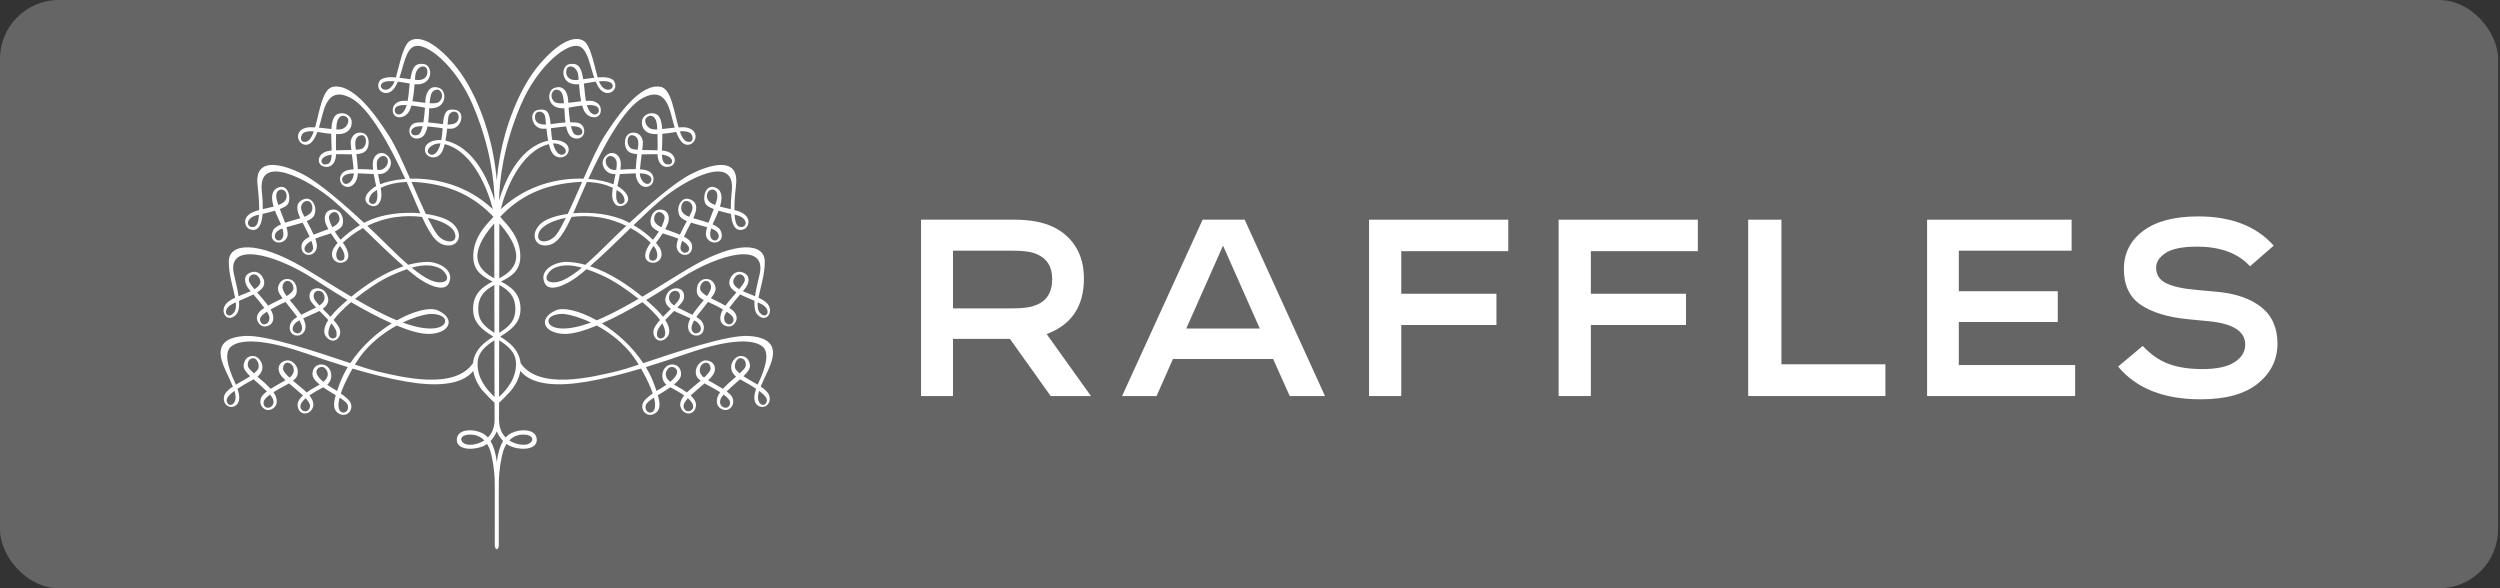 <svg width="340" height="80" viewBox="0 0 340 80" fill="none" xmlns="http://www.w3.org/2000/svg">
<rect x="0" y="0" width="340" height="80" fill="#333333" stroke="none"/>
<rect width="339.735" height="80" rx="8" fill="#DADADA" fill-opacity="0.3"/>
<path d="M103.096 52.21C103.077 52.247 103.063 52.285 103.049 52.317C102.419 51.939 101.712 51.57 101.106 51.163C101.649 50.648 102.027 50.177 101.993 49.691C101.949 49.061 101.54 48.358 100.656 48.416C99.777 48.475 98.727 50.07 100.104 51.224C99.673 51.602 99.26 51.947 99.081 52.118C98.779 52.401 98.529 52.652 98.315 52.883C97.654 52.459 96.882 52.054 96.304 51.713C96.595 51.446 96.834 51.195 96.961 50.994C97.65 49.896 96.936 49.003 95.939 49.014C95.337 49.02 94.623 49.772 94.624 50.524C94.624 51.127 94.812 51.414 95.288 51.769C94.74 52.239 94.136 52.719 93.684 53.124C93.594 53.208 93.503 53.291 93.418 53.376C93.041 53.104 92.563 52.797 91.939 52.464C91.837 52.409 91.748 52.355 91.659 52.3C91.986 52.035 92.263 51.752 92.457 51.455C92.905 50.772 92.471 49.336 91.136 49.6C90.079 49.807 89.667 51.432 90.578 52.28C90.589 52.297 90.612 52.309 90.63 52.325C90.444 52.452 90.246 52.583 90.036 52.715C89.754 52.887 89.512 53.035 89.286 53.175C89.202 52.922 89.112 52.66 89.011 52.383C88.702 51.524 88.301 50.701 87.835 49.926C89.769 49.336 91.681 48.696 93.525 48.055C98.309 46.402 102.002 45.929 103.598 47.048C104.608 47.753 104.367 49.518 103.096 52.21ZM104.291 54.543C104.15 55.365 103.079 55.237 103.088 53.982C103.088 53.742 103.156 53.458 103.248 53.163C104.057 53.757 104.351 54.19 104.291 54.543ZM100.592 50.784C100.392 50.617 100.218 50.445 100.078 50.264C99.708 49.784 100.132 48.691 100.687 48.717C101.467 48.748 101.493 49.593 101.378 49.896C101.308 50.082 100.98 50.422 100.592 50.784ZM99.288 54.773C99.268 55.799 97.953 55.585 97.924 54.679C97.912 54.352 98.08 54.043 98.413 53.667C98.915 54.037 99.292 54.425 99.288 54.773ZM95.753 51.353C95.736 51.34 95.716 51.326 95.699 51.313C95.052 50.798 95.115 50.213 95.289 49.835C95.577 49.222 96.537 48.995 96.644 50.099C96.673 50.4 96.284 50.858 95.753 51.353ZM94.269 55.35C94.216 55.984 93.213 56.281 92.974 55.356C92.888 55.014 93.184 54.569 93.554 54.161C94 54.545 94.306 54.948 94.269 55.35ZM91.14 51.934C90.251 51.174 90.534 50.524 90.85 50.148C91.191 49.747 91.681 49.934 91.826 50.054C92.371 50.491 92.062 51.169 91.14 51.934ZM88.209 56.07C87.934 55.955 87.696 55.627 87.832 55.108C87.917 54.789 88.359 54.448 88.942 54.072C89.434 55.984 88.607 56.233 88.209 56.07ZM80.367 43.866C76.419 45.313 74.718 44.547 74.597 43.759C74.473 42.924 75.887 42.594 76.863 42.719C77.623 42.819 78.913 43.176 80.367 43.866ZM79.134 36.405C77.139 38.044 75.798 38.646 74.752 38.316C73.778 38.007 74.668 36.779 75.34 36.474C76.293 36.037 77.382 35.914 79.134 36.405ZM76.954 29.629C76.503 30.552 76.077 31.335 75.7 31.857C74.763 33.158 72.665 33.239 73.308 31.6C73.639 30.764 75.05 29.995 76.954 29.629ZM84.012 50.463C80.448 51.316 73.296 53.071 70.799 49.384C70.697 48.375 70.187 47.34 68.979 46.432C68.657 46.191 68.343 45.98 68.033 45.781C69.366 44.943 70.654 44.051 70.776 42.34C70.941 39.959 69.414 38.944 68.134 38.296C69.427 37.643 70.654 36.937 70.755 35.128C70.912 32.295 68.787 30.39 68.316 29.823C68.217 29.706 68.121 29.598 68.022 29.485C70.64 26.738 73.715 25.209 78.044 24.801C78.442 24.765 78.809 24.746 79.166 24.74C78.498 26.262 77.834 27.792 77.215 29.095C75.515 29.326 74.099 29.833 73.418 30.532C72.126 31.857 72.72 33.468 74.236 33.381C75.464 33.312 76.341 32.52 77.734 29.502C78.827 29.362 80.038 29.351 81.286 29.524C82.766 29.731 84.067 30.177 85.174 30.711C84.047 31.767 83.185 32.614 82.836 32.965C81.602 34.2 80.537 35.206 79.605 36.009C78.758 35.782 77.906 35.637 77.053 35.617C75.591 35.585 73.217 36.663 74.079 38.514C74.712 39.87 77.101 38.672 78.376 37.729C78.821 37.397 79.292 37.018 79.776 36.607C80.432 36.83 81.167 37.123 82.013 37.508C83.466 38.175 85.283 39.385 86.844 40.647C85.667 41.328 84.437 42.008 83.108 42.67C82.406 43.022 81.757 43.317 81.153 43.566C78.816 42.258 76.64 41.735 75.573 42.216C73.094 43.34 73.947 45.313 76.691 45.411C77.865 45.454 79.451 44.989 81.171 44.276C82.634 45.072 84.196 46.195 85.527 47.723C85.997 48.267 86.453 48.918 86.865 49.593C85.645 49.994 84.639 50.31 84.012 50.463ZM67.871 53.974C67.874 51.989 67.879 49.234 67.883 46.279C69.074 47.044 70.118 47.88 70.174 49.361C70.246 51.408 68.981 52.955 67.871 53.974ZM70.084 41.885C70.127 43.693 69.172 44.444 67.886 45.27C67.891 43.098 67.895 40.852 67.897 38.762C69.046 39.385 70.041 40.164 70.084 41.885ZM67.912 30.381C68.154 30.669 68.395 30.948 68.632 31.255C71.424 34.927 70.079 36.706 67.898 37.848C67.905 34.555 67.908 31.755 67.912 30.381ZM74.259 16.935C73.475 16.954 72.802 16.776 72.754 15.981C72.686 14.878 73.983 14.99 74.142 15.873C74.181 16.089 74.215 16.471 74.259 16.935ZM76.698 14.04C76.09 14.078 75.603 14.045 75.383 13.823C74.571 13.013 75.265 12.166 75.622 12.188C76.356 12.238 76.576 12.629 76.698 14.04ZM78.695 10.848C78.574 10.859 78.455 10.873 78.345 10.881C77.258 10.963 76.851 10.158 77.038 9.48C77.258 8.679 78.503 8.976 78.644 10.268C78.66 10.424 78.674 10.627 78.695 10.848ZM70.87 14.188C73.112 8.964 77.291 5.509 78.926 6.364C79.954 6.902 80.235 8.935 80.813 10.573C80.316 10.63 79.802 10.706 79.317 10.771C79.045 9.092 78.628 8.542 77.475 8.71C76.195 8.893 76.165 11.729 78.744 11.454C78.8 12.177 78.885 13.02 79.036 13.767C78.448 13.828 77.842 13.921 77.29 13.984C77.278 13.794 77.267 13.629 77.258 13.511C77.178 12.533 76.604 11.447 75.307 12C74.326 12.415 74.331 14.885 76.75 14.72C76.758 14.921 76.775 15.136 76.787 15.368C76.811 15.862 76.848 16.287 76.902 16.654C76.613 16.674 76.304 16.7 75.984 16.739C75.663 16.779 75.279 16.842 74.888 16.888C74.729 15.211 74.402 14.774 73.262 14.927C71.878 15.118 72.239 17.173 73.543 17.48C73.724 17.52 73.994 17.519 74.316 17.496C74.369 18.022 74.445 18.593 74.547 19.132C73.949 19.251 73.291 19.502 72.599 19.936C70.121 21.492 68.583 24.78 67.871 27.276C67.92 24.67 68.395 19.954 70.87 14.188ZM68.42 59.98C68.051 60.578 67.735 61.47 67.564 62.822C67.394 61.47 67.076 60.578 66.708 59.978C67.175 59.494 67.443 58.959 67.564 58.653C67.684 58.959 67.952 59.494 68.42 59.98ZM71.484 59.124C72.868 59.264 72.516 60.354 71.467 60.477C70.986 60.535 70.054 60.422 69.258 59.897C69.871 59.261 70.664 59.038 71.484 59.124ZM63.658 60.477C62.612 60.354 62.261 59.264 63.643 59.124C64.462 59.038 65.258 59.261 65.866 59.897C65.071 60.422 64.141 60.535 63.658 60.477ZM56.431 10.848C56.45 10.627 56.465 10.424 56.484 10.268C56.626 8.976 57.867 8.679 58.091 9.48C58.276 10.158 57.867 10.963 56.782 10.881C56.675 10.873 56.551 10.859 56.431 10.848ZM58.427 14.04C58.551 12.629 58.769 12.238 59.507 12.188C59.864 12.166 60.554 13.013 59.745 13.823C59.522 14.045 59.036 14.078 58.427 14.04ZM60.868 16.935C60.913 16.471 60.947 16.089 60.984 15.873C61.143 14.99 62.441 14.878 62.374 15.981C62.326 16.776 61.652 16.954 60.868 16.935ZM62.528 19.936C61.836 19.502 61.176 19.251 60.58 19.132C60.682 18.593 60.756 18.022 60.812 17.496C61.135 17.519 61.405 17.52 61.583 17.48C62.889 17.173 63.249 15.118 61.867 14.927C60.724 14.774 60.395 15.211 60.239 16.888C59.852 16.842 59.465 16.779 59.143 16.739C58.822 16.7 58.514 16.674 58.228 16.654C58.279 16.287 58.317 15.862 58.341 15.368C58.354 15.136 58.369 14.921 58.375 14.72C60.797 14.885 60.8 12.415 59.82 12C58.522 11.447 57.947 12.533 57.867 13.511C57.86 13.629 57.85 13.794 57.837 13.984C57.286 13.921 56.679 13.828 56.091 13.767C56.239 13.02 56.327 12.177 56.384 11.454C58.964 11.729 58.934 8.893 57.65 8.71C56.494 8.542 56.081 9.092 55.809 10.771C55.321 10.706 54.811 10.63 54.317 10.573C54.889 8.935 55.174 6.902 56.201 6.364C57.837 5.509 62.016 8.964 64.259 14.188C66.734 19.954 67.209 24.672 67.256 27.276C66.547 24.78 65.004 21.492 62.528 19.936ZM64.955 49.361C65.008 47.88 66.054 47.044 67.242 46.279C67.249 49.234 67.255 51.989 67.256 53.974C66.144 52.955 64.88 51.408 64.955 49.361ZM67.242 45.27C65.956 44.444 65.001 43.693 65.045 41.885C65.086 40.16 66.082 39.385 67.23 38.762C67.233 40.852 67.238 43.098 67.242 45.27ZM66.495 31.255C66.733 30.948 66.976 30.669 67.216 30.381C67.219 31.755 67.222 34.555 67.23 37.848C65.051 36.706 63.706 34.927 66.495 31.255ZM58.172 29.629C60.075 29.995 61.49 30.764 61.82 31.6C62.462 33.239 60.366 33.158 59.428 31.857C59.051 31.335 58.627 30.552 58.172 29.629ZM55.993 36.405C57.745 35.914 58.834 36.037 59.786 36.474C60.458 36.779 61.349 38.007 60.375 38.316C59.329 38.646 57.985 38.044 55.993 36.405ZM54.763 43.866C56.215 43.176 57.504 42.819 58.264 42.719C59.24 42.594 60.655 42.924 60.531 43.759C60.41 44.547 58.708 45.313 54.763 43.866ZM64.329 49.384C61.832 53.071 54.678 51.316 51.119 50.463C50.488 50.31 49.483 49.994 48.265 49.593C48.676 48.918 49.13 48.267 49.602 47.723C50.934 46.195 52.493 45.072 53.957 44.276C55.675 44.989 57.262 45.454 58.435 45.411C61.181 45.313 62.034 43.34 59.552 42.216C58.486 41.735 56.309 42.258 53.977 43.566C53.369 43.317 52.72 43.022 52.014 42.67C50.69 42.008 49.46 41.328 48.285 40.647C49.844 39.385 51.659 38.175 53.115 37.508C53.962 37.123 54.695 36.83 55.35 36.607C55.837 37.018 56.306 37.397 56.752 37.729C58.026 38.672 60.417 39.87 61.047 38.514C61.909 36.663 59.538 35.585 58.074 35.617C57.222 35.637 56.369 35.782 55.522 36.009C54.59 35.206 53.528 34.2 52.292 32.965C51.94 32.614 51.078 31.767 49.953 30.711C51.058 30.177 52.36 29.731 53.841 29.524C55.087 29.351 56.298 29.362 57.392 29.502C58.788 32.52 59.661 33.312 60.889 33.381C62.406 33.468 63.002 31.857 61.707 30.532C61.03 29.833 59.614 29.326 57.912 29.095C57.294 27.792 56.629 26.262 55.959 24.74C56.314 24.746 56.688 24.765 57.081 24.801C61.412 25.209 64.489 26.738 67.105 29.485C67.007 29.598 66.909 29.706 66.81 29.823C66.339 30.39 64.216 32.295 64.372 35.128C64.472 36.937 65.701 37.643 66.993 38.296C65.713 38.944 64.189 39.959 64.353 42.34C64.47 44.051 65.761 44.943 67.093 45.781C66.787 45.98 66.469 46.191 66.148 46.432C64.943 47.34 64.432 48.375 64.329 49.384ZM46.116 52.383C46.015 52.66 45.925 52.922 45.841 53.175C45.613 53.035 45.375 52.887 45.093 52.715C44.879 52.583 44.683 52.452 44.498 52.325C44.512 52.309 44.537 52.297 44.551 52.28C45.459 51.432 45.048 49.807 43.991 49.6C42.654 49.336 42.222 50.772 42.671 51.455C42.865 51.752 43.142 52.035 43.468 52.3C43.38 52.355 43.289 52.409 43.19 52.464C42.564 52.797 42.087 53.104 41.709 53.376C41.623 53.291 41.532 53.208 41.443 53.124C40.992 52.719 40.385 52.239 39.839 51.769C40.315 51.414 40.5 51.127 40.504 50.524C40.505 49.772 39.789 49.02 39.191 49.014C38.191 49.003 37.477 49.896 38.166 50.994C38.292 51.195 38.536 51.446 38.823 51.713C38.246 52.054 37.474 52.459 36.811 52.883C36.598 52.652 36.348 52.401 36.047 52.118C35.867 51.947 35.451 51.602 35.022 51.224C36.399 50.071 35.353 48.475 34.472 48.416C33.586 48.358 33.177 49.061 33.134 49.691C33.102 50.177 33.478 50.648 34.022 51.163C33.417 51.57 32.709 51.939 32.08 52.317C32.062 52.285 32.05 52.247 32.033 52.21C30.759 49.518 30.519 47.753 31.53 47.048C33.129 45.929 36.814 46.402 41.601 48.055C43.446 48.696 45.359 49.336 47.292 49.926C46.826 50.701 46.425 51.524 46.116 52.383ZM47.294 55.108C47.431 55.627 47.191 55.955 46.919 56.07C46.523 56.233 45.694 55.984 46.185 54.072C46.767 54.448 47.211 54.789 47.294 55.108ZM43.983 51.934C43.064 51.169 42.757 50.491 43.301 50.054C43.446 49.934 43.933 49.747 44.275 50.148C44.591 50.524 44.875 51.174 43.983 51.934ZM42.151 55.356C41.916 56.281 40.91 55.984 40.857 55.35C40.821 54.948 41.125 54.545 41.573 54.161C41.943 54.569 42.237 55.014 42.151 55.356ZM39.43 51.313C39.413 51.326 39.391 51.34 39.374 51.353C38.842 50.858 38.457 50.4 38.485 50.099C38.59 48.995 39.55 49.222 39.839 49.835C40.013 50.213 40.073 50.798 39.43 51.313ZM37.203 54.679C37.175 55.585 35.858 55.799 35.841 54.773C35.833 54.425 36.212 54.037 36.712 53.667C37.044 54.043 37.215 54.352 37.203 54.679ZM34.535 50.784C34.148 50.422 33.819 50.082 33.747 49.896C33.634 49.593 33.663 48.748 34.442 48.717C34.993 48.691 35.415 49.784 35.05 50.264C34.911 50.445 34.735 50.617 34.535 50.784ZM30.839 54.543C30.776 54.19 31.067 53.757 31.878 53.163C31.972 53.458 32.038 53.742 32.041 53.982C32.05 55.237 30.976 55.365 30.839 54.543ZM46.084 41.843C45.61 42.297 45.243 42.704 44.954 43.078C44.605 42.715 44.234 42.345 43.884 41.999C44.416 41.62 45.067 40.926 44.28 39.766C43.674 38.878 41.789 38.956 42.134 40.657C42.189 40.923 42.537 41.339 42.995 41.822C42.671 41.99 42.368 42.108 42.228 42.184C42.011 42.3 41.484 42.542 40.965 42.812C40.703 42.403 40.406 42.05 40.185 41.756C39.955 41.46 39.675 41.133 39.402 40.804C40.127 40.437 40.483 40.064 40.328 39.097C40.099 37.693 38.405 37.556 37.918 38.734C37.665 39.347 37.819 39.743 38.438 40.567C38.133 40.722 37.868 40.836 37.761 40.895C37.35 41.104 36.888 41.33 36.461 41.567C36.041 40.989 35.474 40.346 34.972 39.766C35.509 39.431 35.874 39.061 35.934 38.577C36.027 37.839 35.295 36.786 34.346 36.989C33.132 37.245 33.105 38.263 33.716 39.144C33.766 39.214 33.906 39.381 34.094 39.603C33.709 39.78 33.347 39.91 33.181 39.978C32.964 40.072 32.709 40.173 32.445 40.284C32.283 39.126 31.928 37.889 31.782 37.133C30.981 33.02 36.97 34.352 42.432 37.775C42.995 38.126 44.888 39.393 47.249 40.799C46.813 41.173 46.416 41.528 46.084 41.843ZM45.754 45.147C45.841 45.696 45.718 45.958 45.34 46.024C44.983 46.087 44.229 45.709 44.988 44.112C45.006 44.069 45.035 44.021 45.061 43.981C45.43 44.421 45.7 44.826 45.754 45.147ZM43.446 41.551C43.061 41.142 42.77 40.787 42.7 40.545C42.385 39.427 43.76 39.182 44.086 40.154C44.292 40.769 43.922 41.223 43.446 41.551ZM40.778 45.246C40.42 45.551 39.177 45.034 40.185 43.93C40.284 43.82 40.472 43.697 40.711 43.566C41.313 44.592 41.073 44.992 40.778 45.246ZM38.452 38.797C38.761 37.788 39.847 38.173 39.913 39.174C39.937 39.569 39.481 39.957 38.98 40.264C38.591 39.734 38.324 39.214 38.452 38.797ZM35.535 43.925C35.162 43.412 35.356 42.995 36.301 42.389C36.486 42.678 36.614 42.932 36.63 43.098C36.74 44.123 35.816 44.309 35.535 43.925ZM33.859 38.201C33.671 37.382 34.834 36.815 35.339 37.978C35.584 38.548 35.154 38.998 34.61 39.333C34.215 38.863 33.917 38.455 33.859 38.201ZM31.782 42.548C30.9 43.569 30.034 42.143 31.591 41.349C31.75 41.269 31.909 41.193 32.073 41.117C32.128 41.715 32.073 42.207 31.782 42.548ZM46.322 32.611C46.081 32.296 45.795 31.918 45.527 31.494C45.836 31.341 46.133 31.162 46.382 30.911C46.962 30.328 46.61 28.482 45.343 28.499C44.15 28.519 44.007 29.635 44.289 30.391C44.382 30.631 44.511 30.896 44.66 31.162C44.156 31.369 43.654 31.521 43.377 31.636C43.185 31.71 42.929 31.805 42.662 31.92C42.385 31.304 42.029 30.653 41.711 30.069C42.209 29.859 42.593 29.607 42.731 29.288C43.227 28.163 42.461 26.738 41.41 27.068C40.01 27.508 40.42 28.737 40.798 29.57C40.81 29.601 40.829 29.638 40.844 29.672C40.568 29.758 40.286 29.833 40.01 29.919C39.715 30.006 39.247 30.133 38.77 30.299C38.573 29.752 38.318 29.126 38.057 28.427C38.591 28.225 39.015 27.991 39.159 27.744C39.663 26.894 39.155 24.828 37.697 25.57C36.84 26.01 36.9 27.056 37.212 28.095C36.741 28.227 36.227 28.329 35.739 28.441C35.75 27.776 35.712 26.975 35.605 25.998C35.026 20.705 42.023 24.414 45.385 27.317C46.523 28.297 47.732 29.439 48.958 30.62C47.852 31.27 46.955 31.993 46.322 32.611ZM46.384 35.46C45.784 35.501 45.472 34.713 45.989 33.791C46.041 33.704 46.124 33.587 46.234 33.453C46.268 33.497 46.307 33.547 46.335 33.586C46.922 34.341 47.107 35.411 46.384 35.46ZM44.746 29.697C44.605 28.97 45.943 28.221 46.163 29.666C46.24 30.2 45.78 30.604 45.196 30.913C44.994 30.521 44.827 30.11 44.746 29.697ZM42.544 33.95C42.143 34.87 40.908 34.139 41.63 33.319C41.842 33.08 42.086 32.904 42.339 32.745C42.543 33.272 42.644 33.716 42.544 33.95ZM40.985 28.548C40.688 27.398 42.228 26.744 42.465 28.06C42.602 28.822 42.096 29.209 41.399 29.483C41.2 29.104 41.047 28.777 40.985 28.548ZM38.124 32.657C37.486 32.956 36.879 31.857 38.011 31.241C38.124 31.179 38.261 31.125 38.411 31.065C38.657 31.902 38.55 32.455 38.124 32.657ZM37.697 27.398C37.029 25.312 39.144 25.382 38.972 26.816C38.909 27.337 38.468 27.655 37.865 27.886C37.808 27.724 37.752 27.567 37.697 27.398ZM34.628 30.815C33.55 31.203 33.152 29.652 35.038 29.239C35.099 29.225 35.162 29.21 35.227 29.2C35.171 30.03 35.002 30.683 34.628 30.815ZM45.734 17.603C45.743 17.423 45.754 17.247 45.768 17.07C45.913 15.434 46.956 15.593 47.294 16.093C47.549 16.471 47.223 17.544 46.163 17.606C46.038 17.611 45.888 17.609 45.734 17.603ZM51.693 25.063C51.604 24.603 51.503 24.132 51.418 23.681C51.58 23.676 51.728 23.666 51.857 23.652C52.896 23.526 53.833 21.974 52.532 21.021C51.826 20.501 50.663 20.927 50.693 22.424C50.699 22.659 50.728 22.863 50.751 23.076C50.116 23.036 49.366 22.988 48.664 22.997C48.641 22.36 48.553 21.626 48.47 20.964C49.066 20.916 49.465 20.798 49.719 20.54C50.402 19.853 50.268 18.253 49.248 18.062C48.319 17.889 47.817 18.533 47.704 19.21C47.678 19.393 47.717 19.849 47.781 20.401C47.142 20.414 46.401 20.413 45.7 20.442C45.697 19.862 45.681 19.073 45.705 18.224C45.787 18.228 45.856 18.236 45.943 18.236C47.8 18.27 48.019 16.752 47.737 16.157C47.514 15.68 46.919 15.274 46.163 15.434C45.633 15.544 45.173 15.907 45.067 17.547C44.535 17.494 43.94 17.412 43.37 17.358C43.462 17.067 43.553 16.742 43.647 16.376C44.139 14.401 44.746 11.811 47.65 13.29C50.306 14.646 53.233 20.243 55.12 24.331C53.736 24.437 52.55 24.716 51.693 25.063ZM51.245 22.171C51.265 21.429 52.046 21.009 52.459 21.319C53.149 21.851 52.532 23.143 51.528 23.115C51.466 23.115 51.389 23.109 51.321 23.106C51.27 22.768 51.237 22.451 51.245 22.171ZM50.459 27.683C49.908 27.449 50.288 26.501 50.79 26.139C50.913 26.052 51.069 25.944 51.257 25.831C51.269 25.895 51.284 25.961 51.29 26.03C51.45 27.287 51.086 27.946 50.459 27.683ZM48.319 19.636C48.251 18.606 48.885 18.329 49.34 18.409C49.797 18.485 50.034 19.622 49.326 20.171C49.176 20.289 48.832 20.342 48.396 20.371C48.361 20.092 48.334 19.835 48.319 19.636ZM46.555 24.564C46.46 24.237 46.633 23.777 47.549 23.62C47.708 23.592 47.905 23.581 48.115 23.574C48.072 24.847 46.832 25.514 46.555 24.564ZM44.086 22.36C43.621 22.324 43.301 21.295 45.102 21.029C45.067 21.96 44.852 22.421 44.086 22.36ZM41.646 19.272C40.674 19.508 40.809 18.258 41.377 18.016C41.808 17.831 42.203 17.819 42.674 17.872C42.413 18.62 42.098 19.167 41.646 19.272ZM58.373 20.924C57.756 20.47 58.692 19.448 59.918 19.51C59.516 21.041 58.791 21.238 58.373 20.924ZM56.895 18.315C55.997 18.676 55.56 17.831 56.28 17.369C56.536 17.205 56.968 17.154 57.478 17.16C57.343 17.753 57.156 18.206 56.895 18.315ZM53.685 14.96C53.74 14.416 54.312 14.245 55.314 14.298C54.766 16.136 53.615 15.627 53.685 14.96ZM51.876 11.431C52.124 11.044 52.817 10.989 53.671 11.058C52.908 12.937 51.438 12.1 51.876 11.431ZM83.254 11.431C83.689 12.1 82.219 12.937 81.457 11.058C82.312 10.989 83.002 11.044 83.254 11.431ZM81.445 14.96C81.512 15.627 80.358 16.136 79.813 14.298C80.816 14.245 81.387 14.414 81.445 14.96ZM78.85 17.369C79.564 17.831 79.13 18.676 78.232 18.315C77.969 18.206 77.785 17.753 77.648 17.16C78.159 17.154 78.591 17.205 78.85 17.369ZM76.754 20.924C76.336 21.238 75.611 21.041 75.211 19.51C76.432 19.448 77.371 20.47 76.754 20.924ZM89.392 17.603C89.237 17.609 89.09 17.611 88.965 17.606C87.903 17.544 87.578 16.471 87.833 16.093C88.169 15.593 89.216 15.434 89.356 17.07C89.375 17.247 89.384 17.423 89.392 17.603ZM87.477 13.29C90.379 11.811 90.989 14.401 91.482 16.376C91.574 16.742 91.667 17.067 91.757 17.358C91.185 17.412 90.592 17.494 90.058 17.547C89.953 15.907 89.492 15.544 88.965 15.434C88.209 15.274 87.615 15.68 87.393 16.157C87.11 16.752 87.329 18.27 89.183 18.236C89.27 18.236 89.339 18.228 89.422 18.224C89.446 19.073 89.43 19.862 89.428 20.442C88.726 20.413 87.985 20.414 87.344 20.401C87.411 19.849 87.454 19.393 87.422 19.21C87.312 18.533 86.81 17.889 85.879 18.062C84.859 18.253 84.723 19.853 85.407 20.54C85.665 20.798 86.061 20.916 86.657 20.964C86.573 21.626 86.487 22.36 86.462 22.997C85.763 22.988 85.011 23.036 84.379 23.076C84.398 22.863 84.427 22.659 84.434 22.424C84.463 20.927 83.301 20.501 82.591 21.021C81.293 21.974 82.231 23.526 83.27 23.652C83.4 23.666 83.546 23.676 83.706 23.681C83.624 24.132 83.52 24.603 83.433 25.063C82.576 24.716 81.391 24.437 80.009 24.331C81.894 20.243 84.822 14.646 87.477 13.29ZM87.578 23.62C88.491 23.777 88.667 24.237 88.57 24.564C88.294 25.514 87.055 24.847 87.014 23.574C87.22 23.581 87.419 23.592 87.578 23.62ZM86.81 19.636C86.795 19.835 86.766 20.092 86.731 20.371C86.294 20.342 85.95 20.289 85.8 20.171C85.094 19.622 85.329 18.485 85.789 18.409C86.243 18.329 86.878 18.606 86.81 19.636ZM83.599 23.115C82.591 23.143 81.981 21.851 82.671 21.319C83.078 21.009 83.862 21.429 83.881 22.171C83.888 22.451 83.856 22.768 83.806 23.106C83.738 23.109 83.66 23.115 83.599 23.115ZM84.336 26.139C84.841 26.501 85.22 27.449 84.668 27.683C84.041 27.946 83.677 27.287 83.834 26.03C83.842 25.961 83.861 25.895 83.871 25.831C84.058 25.944 84.214 26.05 84.336 26.139ZM93.748 18.016C94.317 18.258 94.454 19.508 93.48 19.272C93.029 19.167 92.716 18.62 92.454 17.872C92.927 17.819 93.317 17.831 93.748 18.016ZM91.041 22.36C90.275 22.421 90.061 21.96 90.025 21.029C91.826 21.295 91.505 22.324 91.041 22.36ZM89.74 27.317C93.103 24.414 100.1 20.705 99.522 25.998C99.415 26.975 99.377 27.776 99.387 28.441C98.897 28.329 98.386 28.227 97.915 28.095C98.225 27.056 98.288 26.01 97.43 25.57C95.971 24.828 95.461 26.894 95.966 27.744C96.114 27.991 96.533 28.225 97.072 28.427C96.812 29.126 96.556 29.752 96.357 30.299C95.879 30.133 95.409 30.006 95.115 29.919C94.843 29.833 94.556 29.758 94.281 29.672C94.301 29.638 94.317 29.601 94.329 29.57C94.707 28.737 95.115 27.508 93.717 27.068C92.668 26.738 91.901 28.163 92.395 29.288C92.534 29.607 92.919 29.859 93.415 30.069C93.098 30.653 92.742 31.304 92.467 31.92C92.196 31.805 91.943 31.71 91.748 31.636C91.474 31.521 90.97 31.369 90.467 31.162C90.616 30.896 90.745 30.631 90.836 30.391C91.12 29.635 90.976 28.519 89.783 28.499C88.514 28.482 88.167 30.328 88.745 30.911C88.994 31.162 89.292 31.341 89.599 31.494C89.333 31.918 89.049 32.299 88.803 32.613C88.174 31.993 87.277 31.27 86.168 30.62C87.396 29.439 88.607 28.297 89.74 27.317ZM97.43 27.398C97.376 27.567 97.315 27.724 97.262 27.886C96.658 27.655 96.218 27.337 96.153 26.816C95.983 25.382 98.1 25.312 97.43 27.398ZM97.115 31.241C98.248 31.857 97.641 32.956 97.004 32.657C96.578 32.455 96.471 31.902 96.715 31.065C96.868 31.125 97.004 31.179 97.115 31.241ZM94.141 28.548C94.08 28.777 93.925 29.104 93.73 29.483C93.032 29.209 92.526 28.822 92.662 28.06C92.896 26.744 94.442 27.398 94.141 28.548ZM93.498 33.319C94.219 34.139 92.985 34.87 92.58 33.95C92.483 33.716 92.587 33.272 92.785 32.745C93.041 32.904 93.285 33.08 93.498 33.319ZM90.379 29.697C90.301 30.11 90.133 30.521 89.931 30.913C89.347 30.604 88.885 30.2 88.965 29.666C89.183 28.221 90.52 28.97 90.379 29.697ZM88.743 35.46C88.02 35.411 88.203 34.341 88.792 33.586C88.819 33.547 88.859 33.497 88.895 33.453C89.005 33.587 89.087 33.704 89.136 33.791C89.654 34.713 89.343 35.501 88.743 35.46ZM100.088 29.239C101.975 29.652 101.581 31.203 100.499 30.815C100.126 30.683 99.958 30.03 99.899 29.2C99.964 29.21 100.026 29.225 100.088 29.239ZM92.695 37.775C98.155 34.352 104.143 33.02 103.346 37.133C103.201 37.889 102.843 39.126 102.682 40.284C102.419 40.173 102.164 40.072 101.945 39.978C101.78 39.91 101.419 39.78 101.034 39.603C101.219 39.381 101.36 39.214 101.411 39.144C102.023 38.263 101.995 37.245 100.779 36.989C99.835 36.786 99.098 37.839 99.192 38.577C99.251 39.061 99.617 39.431 100.155 39.766C99.653 40.346 99.087 40.989 98.665 41.567C98.24 41.33 97.776 41.104 97.364 40.895C97.259 40.836 96.994 40.722 96.689 40.567C97.311 39.743 97.465 39.347 97.207 38.734C96.719 37.556 95.023 37.693 94.8 39.097C94.647 40.064 94.997 40.437 95.724 40.804C95.453 41.133 95.173 41.46 94.942 41.756C94.72 42.05 94.425 42.403 94.164 42.812C93.641 42.542 93.115 42.3 92.896 42.184C92.759 42.108 92.457 41.99 92.13 41.822C92.59 41.339 92.936 40.923 92.99 40.657C93.338 38.956 91.451 38.878 90.849 39.766C90.061 40.926 90.709 41.62 91.245 41.999C90.895 42.345 90.523 42.715 90.172 43.078C89.887 42.704 89.518 42.297 89.041 41.843C88.71 41.528 88.314 41.173 87.877 40.799C90.24 39.393 92.133 38.126 92.695 37.775ZM103.534 41.349C105.094 42.143 104.228 43.569 103.346 42.548C103.054 42.207 102.994 41.715 103.059 41.117C103.218 41.193 103.378 41.269 103.534 41.349ZM100.52 39.33C99.972 38.998 99.545 38.548 99.791 37.978C100.291 36.815 101.456 37.382 101.271 38.201C101.209 38.455 100.912 38.863 100.52 39.33ZM99.592 43.925C99.312 44.309 98.387 44.123 98.494 43.098C98.511 42.932 98.642 42.678 98.825 42.389C99.773 42.995 99.964 43.412 99.592 43.925ZM96.15 40.264C95.644 39.957 95.187 39.569 95.213 39.174C95.277 38.173 96.364 37.788 96.675 38.797C96.803 39.214 96.534 39.734 96.15 40.264ZM94.942 43.93C95.949 45.034 94.707 45.551 94.349 45.246C94.055 44.992 93.814 44.592 94.417 43.566C94.652 43.697 94.844 43.82 94.942 43.93ZM91.041 40.154C91.367 39.182 92.742 39.427 92.428 40.545C92.357 40.787 92.066 41.142 91.681 41.551C91.208 41.223 90.836 40.769 91.041 40.154ZM89.787 46.024C89.407 45.958 89.286 45.696 89.375 45.147C89.422 44.826 89.697 44.421 90.066 43.981C90.092 44.021 90.121 44.069 90.141 44.112C90.898 45.709 90.142 46.087 89.787 46.024ZM101.866 45.694C98.959 45.494 92.012 47.884 87.48 49.388C85.968 47.1 83.89 45.255 81.851 43.983C83.689 43.169 85.638 42.11 87.378 41.094C88.399 41.955 89.255 42.819 89.766 43.52C89.405 43.925 89.11 44.313 88.972 44.642C88.486 45.815 89.684 47.031 90.74 45.836C91.089 45.445 91.237 44.694 90.48 43.517C90.859 43.104 91.285 42.684 91.681 42.287C91.982 42.471 93.041 42.885 93.89 43.293C93.773 43.528 93.679 43.768 93.621 44.021C93.375 45.147 94.193 45.801 94.959 45.614C95.832 45.402 95.983 44.26 95.32 43.568C95.183 43.424 94.962 43.271 94.703 43.115C94.782 43.007 94.849 42.904 94.942 42.78C95.495 42.064 95.941 41.513 96.292 41.068C96.644 41.224 97.046 41.399 97.493 41.633C97.811 41.795 98.078 41.941 98.327 42.083C98.25 42.212 98.182 42.336 98.14 42.45C97.494 44.057 98.731 44.459 99.24 44.402C99.805 44.341 100.627 43.442 99.899 42.481C99.745 42.273 99.485 42.07 99.182 41.872C99.623 41.269 100.198 40.582 100.658 40.044C101.229 40.333 101.918 40.605 102.612 40.915C102.565 41.723 102.655 42.432 103.05 42.828C104.26 44.021 105.328 42.326 104.323 41.253C104.036 40.946 103.601 40.697 103.152 40.492C103.411 39.117 104.025 37.349 104.008 35.538C103.981 33.034 100.134 32.722 93.997 36.31C91.86 37.562 89.728 38.954 87.349 40.352C85.491 38.825 82.954 37.088 80.246 36.206C81.969 34.706 83.879 32.829 85.76 31.012C86.988 31.684 87.913 32.434 88.491 33.016C87.687 34.081 87.373 35.306 88.399 35.663C89.454 36.033 90.444 34.988 89.736 33.728C89.633 33.55 89.46 33.312 89.211 33.039C89.495 32.664 89.827 32.204 90.13 31.729C90.82 31.989 91.566 32.163 92.246 32.461C92.086 32.894 92 33.289 92.031 33.601C92.182 34.983 94.219 35.114 94.125 33.444C94.092 32.885 93.587 32.484 93.018 32.181C93.315 31.525 93.687 30.821 93.971 30.28C94.682 30.511 95.497 30.699 96.164 30.893C95.983 31.512 95.93 32.01 96.139 32.374C96.8 33.508 98.782 33.007 97.98 31.318C97.826 30.995 97.402 30.734 96.915 30.517C96.936 30.469 96.951 30.425 96.973 30.375C97.143 29.994 97.465 29.352 97.728 28.652C98.287 28.822 98.886 28.973 99.415 29.092C99.588 31.25 100.432 31.455 101.172 31.177C101.793 30.946 102.355 29.587 100.719 28.846C100.473 28.737 100.187 28.644 99.879 28.565C99.864 27.267 100.035 25.768 100.106 25.098C100.511 21.131 96.428 22.407 93.876 23.73C91.654 24.875 88.115 27.981 85.604 30.309C85.508 30.26 85.414 30.205 85.312 30.154C83.208 29.103 80.379 28.791 77.96 29.005C78.048 28.805 78.14 28.6 78.232 28.383C78.521 27.713 79.079 26.373 79.818 24.745C81.434 24.805 82.576 25.17 83.35 25.547C83.296 25.879 83.257 26.199 83.254 26.486C83.241 27.469 83.804 28.391 84.859 27.904C85.183 27.753 86.16 26.95 84.434 25.604C84.304 25.503 84.146 25.402 83.963 25.308C84.072 24.795 84.205 24.26 84.305 23.673C84.988 23.652 85.777 23.588 86.466 23.573C86.468 23.652 86.468 23.737 86.478 23.808C86.621 25.081 87.611 25.824 88.491 25.194C88.961 24.861 89.168 23.777 88.194 23.273C87.913 23.131 87.499 23.057 87.035 23.025C87.078 22.457 87.182 21.694 87.27 20.987C87.702 20.995 88.205 20.981 88.806 20.966C89.032 20.961 89.237 20.964 89.428 20.972C89.43 21.05 89.43 21.125 89.436 21.179C89.561 22.55 90.519 22.969 91.329 22.55C92.112 22.14 91.939 20.662 90.161 20.488C90.116 20.484 90.063 20.48 90.02 20.474C90.026 20.055 90.049 19.563 90.07 19.007C90.081 18.71 90.083 18.444 90.081 18.192C90.873 18.135 91.465 18.025 91.957 17.94C92.576 19.576 93.177 19.734 93.654 19.682C94.639 19.576 95.196 17.858 93.558 17.386C93.237 17.293 92.783 17.288 92.281 17.319C91.661 15.188 91.289 12.053 89.824 11.801C87.064 11.331 84.044 15.645 82.214 18.485C81.368 19.801 80.367 22.014 79.362 24.302C75.978 24.188 71.631 25.121 68.103 28.453C68.689 26.038 70.735 20.567 74.649 19.604C74.752 20.027 74.879 20.407 75.038 20.692C75.762 21.964 77.561 21.393 77.321 20.123C77.2 19.491 76.341 18.973 75.108 19.053C75.035 18.664 74.979 18.215 74.944 17.683C74.939 17.593 74.934 17.52 74.928 17.438C75.567 17.361 76.31 17.249 76.993 17.193C77.234 18.391 77.665 18.764 78.298 18.835C79.677 18.982 79.838 17.134 78.72 16.739C78.518 16.666 78.096 16.631 77.546 16.634C77.437 15.981 77.373 15.252 77.331 14.638C78.033 14.508 78.648 14.413 79.177 14.354C79.272 14.685 79.383 14.99 79.523 15.211C80.202 16.274 81.79 16.218 81.711 14.896C81.648 13.89 80.59 13.713 80.304 13.704C80.105 13.696 79.896 13.701 79.677 13.712C79.637 13.516 79.611 13.306 79.588 13.07C79.523 12.417 79.466 11.85 79.402 11.361C79.947 11.264 80.498 11.166 81.015 11.104C81.169 11.463 81.342 11.793 81.552 12.063C82.451 13.202 83.834 12.504 83.677 11.495C83.588 10.919 83.286 10.694 82.576 10.55C82.226 10.48 81.774 10.489 81.281 10.527C80.841 8.893 80.37 6.672 79.714 5.859C78.999 4.973 76.934 4.679 73.543 8.551C70.35 12.201 68.664 17.759 68.07 20.911C67.802 22.325 67.65 23.508 67.564 24.569C67.475 23.508 67.325 22.325 67.057 20.911C66.462 17.759 64.776 12.201 61.583 8.551C58.193 4.679 56.129 4.973 55.415 5.859C54.757 6.672 54.288 8.893 53.847 10.527C53.355 10.489 52.902 10.48 52.55 10.55C51.841 10.694 51.538 10.919 51.45 11.495C51.29 12.504 52.676 13.202 53.574 12.063C53.786 11.793 53.96 11.463 54.112 11.104C54.627 11.166 55.18 11.264 55.724 11.361C55.662 11.85 55.604 12.417 55.541 13.07C55.517 13.306 55.489 13.516 55.45 13.712C55.234 13.701 55.021 13.696 54.822 13.704C54.539 13.713 53.477 13.89 53.415 14.896C53.339 16.218 54.924 16.274 55.604 15.211C55.744 14.99 55.853 14.685 55.95 14.351C56.482 14.413 57.094 14.508 57.797 14.638C57.753 15.252 57.69 15.981 57.581 16.634C57.034 16.631 56.61 16.666 56.406 16.739C55.291 17.134 55.452 18.982 56.829 18.835C57.464 18.764 57.89 18.391 58.138 17.193C58.817 17.249 59.558 17.361 60.199 17.438C60.194 17.52 60.187 17.593 60.182 17.683C60.152 18.215 60.092 18.664 60.019 19.053C58.788 18.973 57.926 19.491 57.807 20.123C57.569 21.393 59.368 21.964 60.089 20.692C60.248 20.407 60.375 20.027 60.479 19.604C64.393 20.567 66.436 26.038 67.027 28.453C63.496 25.121 59.152 24.188 55.768 24.302C54.763 22.014 53.76 19.801 52.913 18.485C51.083 15.645 48.059 11.331 45.307 11.801C43.836 12.053 43.465 15.188 42.85 17.319C42.342 17.288 41.885 17.293 41.569 17.386C39.934 17.858 40.486 19.576 41.474 19.682C41.949 19.734 42.551 19.576 43.168 17.94C43.662 18.025 44.255 18.135 45.045 18.192C45.045 18.444 45.045 18.71 45.059 19.007C45.078 19.563 45.102 20.055 45.108 20.474C45.063 20.48 45.011 20.484 44.966 20.488C43.19 20.662 43.017 22.14 43.801 22.55C44.608 22.969 45.566 22.55 45.692 21.179C45.697 21.125 45.697 21.05 45.699 20.972C45.891 20.964 46.095 20.961 46.321 20.966C46.922 20.981 47.423 20.995 47.854 20.987C47.947 21.694 48.049 22.457 48.092 23.025C47.625 23.057 47.211 23.131 46.932 23.273C45.959 23.777 46.166 24.861 46.633 25.194C47.515 25.824 48.506 25.081 48.648 23.808C48.657 23.737 48.657 23.652 48.662 23.573C49.35 23.588 50.138 23.652 50.822 23.673C50.922 24.26 51.054 24.795 51.161 25.308C50.982 25.402 50.823 25.503 50.693 25.604C48.966 26.95 49.944 27.753 50.268 27.904C51.324 28.391 51.887 27.469 51.876 26.486C51.869 26.199 51.833 25.879 51.778 25.547C52.554 25.17 53.691 24.805 55.311 24.745C56.048 26.373 56.606 27.713 56.895 28.383C56.988 28.6 57.078 28.805 57.167 29.005C54.749 28.791 51.92 29.103 49.814 30.154C49.71 30.205 49.621 30.26 49.522 30.309C47.015 27.981 43.474 24.875 41.254 23.73C38.697 22.407 34.614 21.131 35.022 25.098C35.092 25.768 35.262 27.267 35.249 28.565C34.942 28.644 34.654 28.737 34.408 28.846C32.771 29.587 33.336 30.946 33.954 31.177C34.698 31.455 35.541 31.25 35.711 29.092C36.24 28.973 36.84 28.822 37.397 28.652C37.66 29.352 37.984 29.994 38.156 30.375C38.176 30.425 38.191 30.469 38.214 30.517C37.725 30.734 37.301 30.995 37.146 31.318C36.345 33.007 38.328 33.508 38.989 32.374C39.198 32.01 39.144 31.512 38.965 30.893C39.63 30.699 40.445 30.511 41.154 30.28C41.439 30.819 41.81 31.525 42.107 32.181C41.539 32.484 41.032 32.885 41.001 33.444C40.908 35.114 42.948 34.983 43.093 33.601C43.13 33.289 43.038 32.894 42.879 32.461C43.562 32.163 44.307 31.989 44.998 31.729C45.3 32.204 45.633 32.664 45.914 33.039C45.673 33.312 45.494 33.55 45.391 33.728C44.685 34.988 45.673 36.033 46.728 35.663C47.754 35.306 47.44 34.081 46.633 33.014C47.216 32.434 48.139 31.684 49.367 31.012C51.25 32.829 53.158 34.706 54.881 36.206C52.175 37.091 49.633 38.825 47.778 40.352C45.4 38.954 43.264 37.562 41.128 36.31C34.993 32.722 31.146 33.034 31.119 35.538C31.1 37.349 31.715 39.117 31.976 40.492C31.527 40.697 31.094 40.948 30.807 41.253C29.796 42.326 30.866 44.021 32.077 42.828C32.472 42.432 32.564 41.723 32.512 40.915C33.211 40.605 33.897 40.333 34.471 40.044C34.931 40.582 35.504 41.269 35.944 41.872C35.642 42.07 35.385 42.273 35.227 42.481C34.502 43.442 35.321 44.341 35.888 44.402C36.397 44.459 37.631 44.057 36.99 42.45C36.945 42.336 36.876 42.212 36.803 42.083C37.047 41.941 37.318 41.795 37.636 41.633C38.084 41.399 38.485 41.224 38.833 41.068C39.186 41.513 39.633 42.064 40.185 42.78C40.276 42.904 40.345 43.007 40.42 43.115C40.168 43.271 39.941 43.424 39.807 43.568C39.144 44.26 39.295 45.402 40.169 45.614C40.936 45.801 41.754 45.147 41.506 44.021C41.449 43.768 41.353 43.528 41.24 43.293C42.087 42.885 43.145 42.471 43.446 42.287C43.841 42.684 44.266 43.104 44.645 43.516C43.887 44.694 44.038 45.445 44.385 45.836C45.442 47.031 46.642 45.815 46.155 44.642C46.018 44.313 45.722 43.925 45.359 43.52C45.873 42.819 46.73 41.955 47.748 41.094C49.491 42.11 51.438 43.169 53.277 43.983C51.234 45.255 49.16 47.1 47.645 49.388C43.118 47.884 36.169 45.494 33.261 45.694C30.125 45.912 29.823 47.332 30.065 48.64C30.282 49.784 31.165 51.31 31.673 52.577C31.032 53.002 30.542 53.45 30.458 53.992C30.258 55.324 31.756 55.824 32.369 54.807C32.645 54.352 32.55 53.604 32.301 52.868C32.847 52.502 33.562 52.082 34.485 51.584C34.798 51.86 35.135 52.146 35.475 52.459C35.795 52.757 36.068 53.007 36.303 53.236C35.903 53.534 35.597 53.837 35.5 54.124C35.134 55.185 35.954 55.769 36.438 55.769C36.87 55.769 37.605 55.454 37.636 54.665C37.654 54.18 37.507 53.779 37.189 53.338C38 52.819 38.926 52.379 39.169 52.224C39.215 52.193 39.254 52.166 39.299 52.135C39.738 52.514 40.2 52.884 40.498 53.157C40.645 53.286 40.92 53.517 41.203 53.788C40.452 54.472 40.426 54.952 40.498 55.326C40.72 56.464 42.01 56.525 42.498 55.533C42.787 54.942 42.524 54.329 42.076 53.78C42.7 53.346 43.433 52.965 43.953 52.669C44.5 53.058 45.108 53.415 45.661 53.746C45.336 54.881 45.295 55.706 45.974 56.177C47.233 57.061 48.526 55.393 47.28 54.259C46.932 53.942 46.64 53.714 46.35 53.511C46.609 52.744 47.034 51.773 47.711 50.537C47.787 50.399 47.868 50.261 47.947 50.125C50.371 50.848 52.828 51.478 55.259 51.898C59.19 52.571 62.753 52.444 64.363 50.445C64.549 51.584 65.167 52.617 65.788 53.294C66.429 53.999 66.96 54.505 67.259 54.78C67.261 56.183 67.265 57.045 67.265 57.045C67.267 58.187 66.884 58.972 66.357 59.499C65.832 58.912 65.276 58.769 64.95 58.667C64.052 58.386 62.288 58.398 62.134 59.657C61.958 61.074 63.958 61.296 65.482 60.776C65.774 60.679 66.018 60.535 66.239 60.377C66.389 60.613 66.524 60.873 66.634 61.186C66.981 62.193 67.242 64.032 67.278 65.197C67.288 65.535 67.302 65.863 67.29 74.128C67.288 74.519 67.441 74.668 67.564 74.701C67.687 74.668 67.84 74.519 67.837 74.128C67.823 65.863 67.839 65.535 67.849 65.197C67.883 64.032 68.144 62.193 68.492 61.186C68.6 60.873 68.736 60.613 68.887 60.377C69.109 60.535 69.352 60.679 69.641 60.776C71.171 61.296 73.169 61.074 72.992 59.657C72.837 58.398 71.074 58.386 70.177 58.667C69.852 58.769 69.296 58.912 68.771 59.499C68.244 58.972 67.86 58.187 67.865 57.045C67.865 57.045 67.866 56.183 67.871 54.78C68.167 54.505 68.698 53.999 69.34 53.294C69.96 52.617 70.578 51.584 70.765 50.445C72.376 52.444 75.935 52.571 79.871 51.898C82.299 51.478 84.757 50.848 87.182 50.125C87.26 50.261 87.339 50.399 87.414 50.537C88.093 51.773 88.518 52.744 88.774 53.511C88.486 53.714 88.194 53.942 87.849 54.259C86.606 55.393 87.896 57.061 89.154 56.177C89.832 55.706 89.792 54.881 89.468 53.746C90.019 53.415 90.629 53.058 91.177 52.669C91.691 52.965 92.428 53.346 93.052 53.78C92.604 54.329 92.341 54.942 92.627 55.533C93.12 56.525 94.41 56.464 94.632 55.326C94.703 54.952 94.673 54.472 93.925 53.788C94.208 53.517 94.483 53.286 94.632 53.157C94.927 52.884 95.389 52.514 95.829 52.135C95.872 52.166 95.912 52.193 95.957 52.224C96.202 52.379 97.124 52.819 97.939 53.338C97.623 53.779 97.474 54.18 97.493 54.665C97.523 55.454 98.26 55.769 98.688 55.769C99.173 55.769 99.995 55.185 99.627 54.124C99.53 53.837 99.224 53.534 98.823 53.236C99.059 53.007 99.331 52.757 99.653 52.459C99.992 52.146 100.327 51.86 100.641 51.584C101.566 52.082 102.28 52.502 102.828 52.868C102.577 53.604 102.484 54.352 102.758 54.807C103.371 55.824 104.871 55.324 104.667 53.992C104.583 53.45 104.095 53.002 103.453 52.577C103.961 51.31 104.848 49.784 105.062 48.64C105.305 47.332 105.003 45.912 101.866 45.694Z" fill="white"/>
<path d="M125.26 29.877H137.929C140.074 29.877 141.82 30.198 143.167 30.837C144.468 31.431 145.501 32.327 146.266 33.526C147.03 34.725 147.413 36.181 147.413 37.895C147.413 41.663 145.724 44.176 142.346 45.432L148.372 53.861H142.893L137.347 46.083H129.609V53.861H125.26V29.877ZM129.609 41.938H137.792C139.093 41.938 140.063 41.812 140.702 41.561C142.3 41.035 143.099 39.825 143.099 37.929C143.099 36.262 142.38 35.131 140.942 34.537C140.257 34.24 139.196 34.092 137.758 34.092H129.609V41.938Z" fill="white"/>
<path d="M175.406 53.861L173.146 48.824H159.519L157.293 53.861H152.602L163.559 29.877H169.277L180.199 53.861H175.406ZM166.332 33.406L161.333 44.679H171.331L166.332 33.406Z" fill="white"/>
<path d="M186.19 29.877H205.124V34.16H190.573V39.95H203.515V44.199H190.573V53.861H186.19V29.877Z" fill="white"/>
<path d="M211.972 29.877H230.906V34.16H216.355V39.95H229.297V44.199H216.355V53.861H211.972V29.877Z" fill="white"/>
<path d="M237.754 29.877H242.273V49.544H256.414V53.861H237.754V29.877Z" fill="white"/>
<path d="M262.085 29.877H281.739V34.092H266.399V39.608H279.855V43.788H266.399V49.647H282.218V53.861H262.085V29.877Z" fill="white"/>
<path d="M309.221 33.407L306.003 36.216C304.382 34.434 301.974 33.544 298.778 33.544C296.815 33.544 295.4 33.83 294.533 34.4C293.665 34.971 293.231 35.633 293.231 36.387C293.231 37.37 293.694 38.083 294.618 38.529C295.543 38.974 296.929 39.277 298.778 39.437L301.449 39.676C304.028 39.905 306.054 40.602 307.526 41.766C308.999 42.931 309.735 44.588 309.735 46.734C309.735 48.905 308.85 50.709 307.081 52.148C305.312 53.587 302.716 54.306 299.292 54.306C294.27 54.306 290.526 52.822 288.061 49.852L291.417 47.043C292.466 48.185 293.625 48.996 294.892 49.475C296.159 49.955 297.705 50.195 299.532 50.195C301.471 50.195 302.926 49.881 303.897 49.252C304.867 48.624 305.352 47.831 305.352 46.871C305.352 45.067 303.697 44.005 300.387 43.685L297.546 43.411C294.783 43.137 292.643 42.48 291.126 41.441C289.607 40.402 288.849 38.786 288.849 36.593C288.849 34.446 289.722 32.716 291.468 31.402C293.214 30.089 295.708 29.432 298.949 29.432C303.446 29.432 306.87 30.757 309.221 33.407Z" fill="white"/>
</svg>
